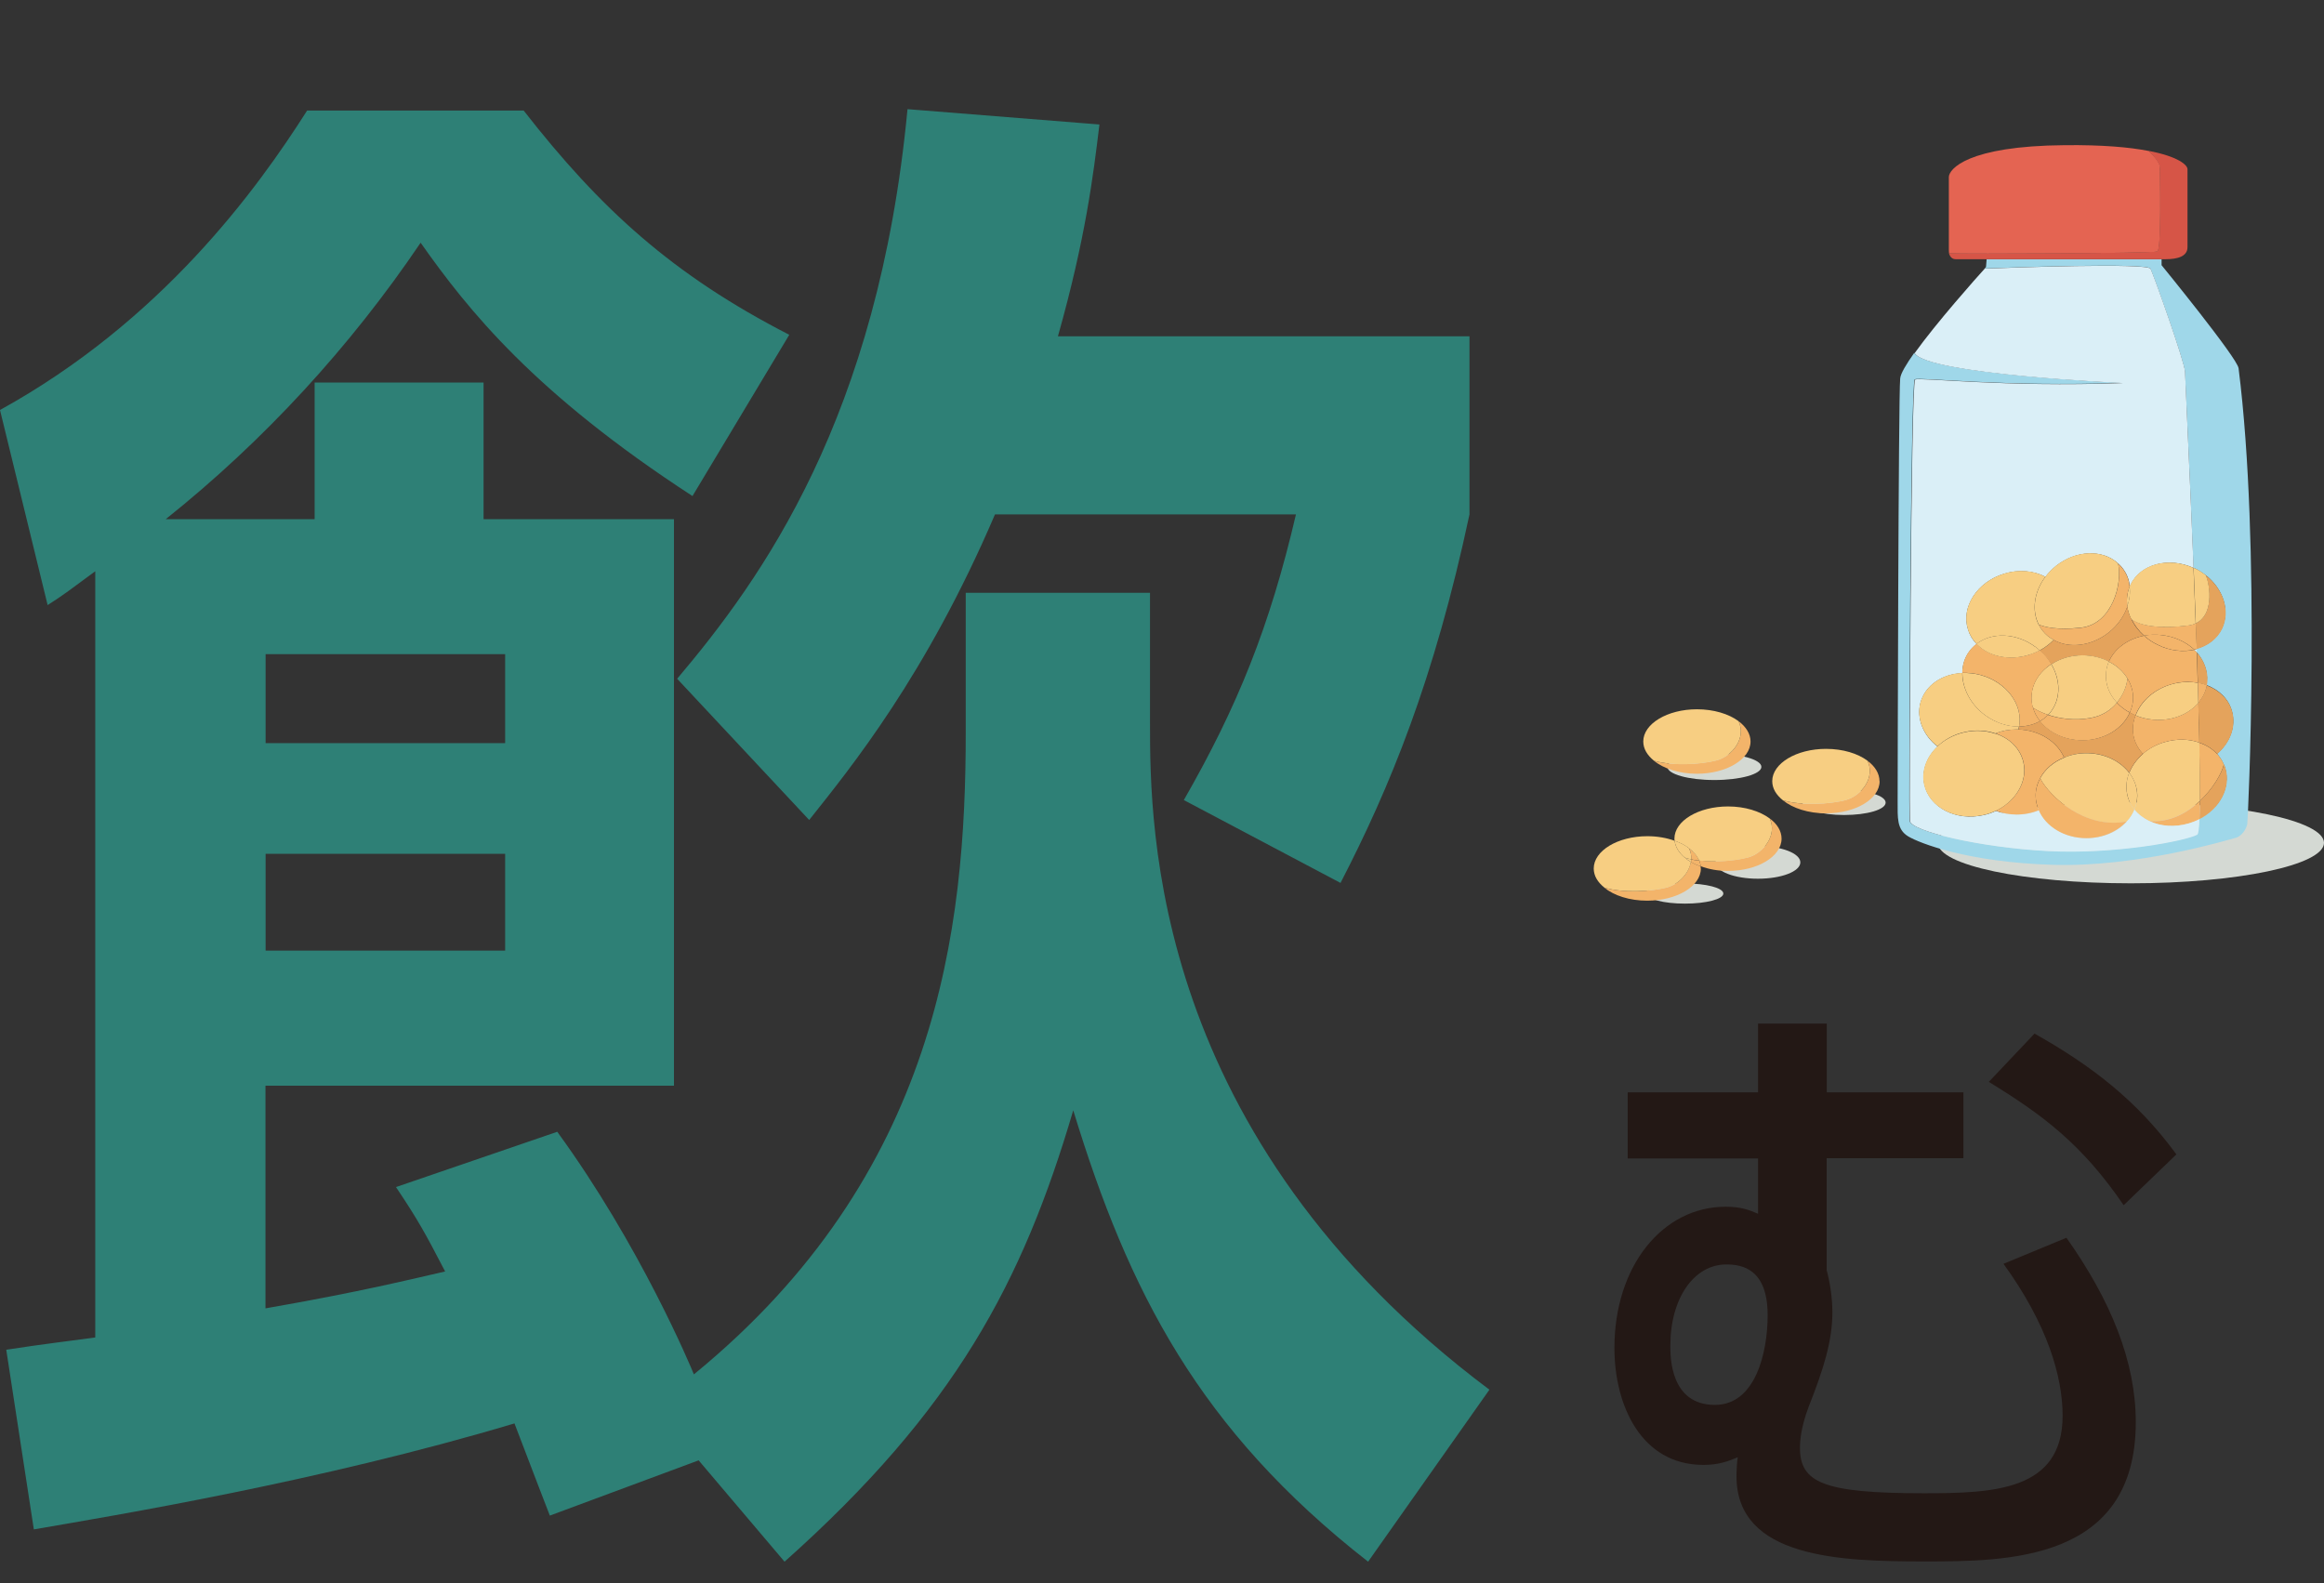 <svg xmlns:xlink="http://www.w3.org/1999/xlink" xmlns="http://www.w3.org/2000/svg" viewBox="0 0 182 124"><rect x="0" y="0" width="182" height="124" fill="#333333" stroke="none"/><clipPath id="a"><path d="m0 0h182v124h-182z"></path></clipPath><g clip-path="url(#a)"><path fill="#2e8076" d="m54.72 114.37-11.66 4.33c-.6-1.56-.84-2.16-2.77-7.22-15.27 4.57-31.39 7.22-37.64 8.3l-2.16-14.07c3.13-.48 4.33-.6 6.97-.96v-60.01c-2.28 1.68-2.41 1.8-3.73 2.65l-3.73-15.28c12.63-6.97 20.08-17.2 24.05-23.45h16.96c6.01 7.7 11.66 12.87 20.8 17.56l-7.58 12.63c-12.39-8.06-17.56-14.55-21.29-19.84-5.53 8.18-12.27 15.51-19.96 21.65h11.66v-10.7h13.23v10.7h14.91v44.37h-31.99v17.44c7.58-1.32 11.42-2.29 14.07-2.89-1.56-3.01-2.16-4.09-3.85-6.61l12.63-4.33c6.49 8.9 10.46 18.4 10.7 19 19.12-15.63 21.29-34.87 21.29-50.27v-10.94h14.43v10.22c0 8.18.12 32.35 26.58 52.19l-9.5 13.47c-13.23-10.34-18.76-21.16-23.09-35.35-3.97 13.47-9.26 23.45-22.61 35.35l-6.73-7.94zm-33.92-63.14v6.97h18.76v-6.97zm0 15.64v7.58h18.76v-7.58zm65.3-57.12c-.48 3.97-1.08 8.9-3.25 16.59h32.23v13.95c-2.77 12.99-6.25 21.41-10.1 28.86l-12.27-6.49c4.21-7.34 6.73-13.59 8.78-22.37h-23.57c-5.41 12.63-11.3 19.84-14.55 23.93l-10.34-11.06c6.61-7.82 15.75-20.44 18.04-44.61z"></path><path fill="#231815" d="m153.76 85.53v5.18h-10.71v8.76c.25.9.45 2.14.45 3.29 0 2.29-.7 4.48-1.84 7.37-.25.65-.7 1.99-.7 3.24 0 2.74 1.79 3.58 9.71 3.58 5.48 0 10.86-.2 10.86-6.07 0-3.09-1.2-7.17-4.63-11.9l4.93-2.04c3.49 4.93 5.43 9.71 5.43 14.44 0 10.91-10.06 10.91-16.58 10.91s-14.69-.25-14.69-6.67c0-.5.05-1.25.1-1.49-.7.3-1.49.6-2.69.6-4.88 0-6.97-4.68-6.97-9.16 0-6.42 3.78-11.06 8.71-11.06 1.2 0 1.84.25 2.54.55v-4.33h-10.21v-5.18h10.21v-5.38h5.38v5.38h10.71zm-22.95 19.87c0 .9 0 4.63 3.49 4.63 3.19 0 4.13-4.13 4.13-7.02 0-3.63-1.99-3.98-3.24-3.98-2.49 0-4.38 2.59-4.38 6.37zm35.5-11.01c-3.29-4.83-6.42-7.12-10.56-9.66l3.58-3.78c4.43 2.49 8.02 5.23 11.11 9.46z"></path><g fill="#d4d9d3"><path d="m166.88 69.18c-8.35 0-15.12-1.42-15.12-3.17s6.77-3.16 15.12-3.16 15.12 1.42 15.12 3.16-6.77 3.17-15.12 3.17z"></path><path d="m141.16 62.86c0-.55 1.46-.98 3.26-.98s3.25.43 3.25.98-1.46.97-3.25.97-3.26-.43-3.26-.97z"></path><path d="m137.67 66.26c1.84 0 3.32.57 3.32 1.28s-1.48 1.28-3.32 1.28-3.32-.57-3.32-1.28 1.49-1.28 3.32-1.28z"></path><path d="m137.94 60.06c0 .57-1.65 1.03-3.68 1.03s-3.68-.46-3.68-1.03 1.65-1.04 3.68-1.04 3.68.47 3.68 1.04z"></path><path d="m131.95 70.77c-1.66 0-3.01-.35-3.01-.79s1.35-.79 3.01-.79 3.01.35 3.01.79-1.34.79-3.01.79z"></path></g><path fill="#9fd7e9" d="m172.75 45.06c-.26-.2-.55-.4-.87-.55-.03-.01-.06-.03-.1-.04-.31-7.89-.67-15.06-.67-15.36 0-.68-2.44-7.52-2.7-8.07-.26-.48-11.02-.09-12.99-.01.08-.08.11-.12.11-.12l.05-.61h13.7v.47s5.93 7.26 6.03 8.07c1.76 13.89.74 35.37.68 35.71-.07.34-.41.96-.95 1.08-.54.14-7.65 2.31-14.3 2.1-6.64-.2-10.43-1.7-11.31-2.23-.89-.55-.82-1.43-.82-2.78s.06-31.59.2-33.08c.03-.38.47-1.11 1.1-2 1.02 1.67 16.31 2.34 16.31 2.34-9.42.34-15.93-.47-16.27-.27-.33.2-.47 33.74-.41 34.56.08.82 5.56 2.1 10.84 2.37 5.29.27 10.85-.82 11.67-1.29.09-.05.14-.48.17-1.22 1.6-.82 2.48-2.46 2.04-3.97-.03-.11-.08-.21-.12-.31-.13-.3-.31-.58-.52-.82 1.01-.87 1.5-2.12 1.17-3.33-.26-.97-1.01-1.68-1.99-2.05.01-.09.02-.17.03-.27.08-.85-.24-1.66-.82-2.32-.01-.09-.01-.17-.01-.26.88-.24 1.61-.78 2-1.59.67-1.4.1-3.1-1.28-4.18z"></path><path fill="#e4a35c" d="m174.81 55.72c.33 1.2-.16 2.46-1.17 3.33-.38-.4-.86-.71-1.41-.89-.01-.98-.04-2.03-.08-3.11.33-.4.57-.86.67-1.37.98.37 1.73 1.08 1.99 2.05z"></path><path fill="#e4a35c" d="m174.29 60.18c.44 1.51-.44 3.16-2.04 3.97.02-.4.03-.87.03-1.42 1.06-.99 1.73-2.2 1.89-2.87.04.1.09.2.12.31z"></path><path fill="#e4a35c" d="m172.75 45.06c1.37 1.07 1.94 2.78 1.28 4.18-.39.8-1.12 1.35-2 1.59-.02-.67-.05-1.33-.08-2.01 1.39-.64 1.16-2.84.79-3.76z"></path><path fill="#f3b46a" d="m173.64 59.05c.21.24.4.52.52.82-.16.67-.83 1.88-1.89 2.87.01-1.21 0-2.78-.04-4.57.55.18 1.03.49 1.41.89z"></path><path fill="#e4a35c" d="m172.04 51.09c.58.65.89 1.47.82 2.32-.01.1-.02.18-.03.27-.23-.09-.46-.15-.71-.19-.02-.78-.05-1.58-.07-2.39z"></path><path fill="#f7ce82" d="m172.75 45.06c.37.91.6 3.11-.79 3.76-.05-1.45-.11-2.91-.17-4.35.03.01.06.03.1.04.32.15.61.34.87.55z"></path><path fill="#f3b46a" d="m172.83 53.67c-.1.52-.33.98-.67 1.37-.01-.52-.02-1.04-.04-1.57.25.04.48.11.71.19z"></path><path fill="#f7ce82" d="m167.81 59.04c.47-.41 1.05-.73 1.71-.92.96-.28 1.91-.25 2.72.04.04 1.79.05 3.36.04 4.57-1 .94-2.34 1.68-3.94 1.58h-.01c-.46-.23-.87-.53-1.18-.91.15-.34.23-.71.23-1.08 0-.65-.24-1.28-.63-1.79.21-.55.59-1.06 1.07-1.48z"></path><path fill="#f3b46a" d="m172.28 62.73c0 .55-.01 1.02-.03 1.42-.26.14-.55.26-.85.34-1.09.32-2.19.23-3.06-.18 1.6.11 2.94-.63 3.94-1.58z"></path><path fill="#f3b46a" d="m172.16 55.05c.03 1.08.06 2.14.08 3.11-.8-.29-1.76-.32-2.72-.04-.65.19-1.23.52-1.71.92-.31-.33-.55-.74-.68-1.19-.17-.61-.12-1.25.11-1.82.42.17.87.29 1.35.33 1.45.14 2.78-.4 3.56-1.31z"></path><path fill="#f7ce82" d="m172.12 53.48c.02.53.03 1.05.04 1.57-.78.91-2.11 1.45-3.56 1.31-.48-.04-.93-.16-1.35-.33.42-1.12 1.46-2.06 2.84-2.45.7-.19 1.39-.21 2.03-.1z"></path><path fill="#daeff7" d="m166.54 64.34c.27-.28.47-.6.61-.94.31.39.72.69 1.18.91h.01c.87.41 1.96.5 3.06.18.3-.09.59-.2.85-.34-.03.74-.09 1.17-.17 1.22-.82.47-6.37 1.56-11.67 1.29-5.28-.27-10.76-1.56-10.84-2.37-.06-.82.08-34.35.41-34.56.34-.2 6.85.61 16.27.27 0 0-15.29-.67-16.31-2.34 1.71-2.39 4.87-5.94 5.49-6.62 1.96-.08 12.73-.47 12.99.01.27.55 2.7 7.39 2.7 8.07 0 .3.35 7.47.67 15.36-1.96-.88-4.15-.31-4.94 1.33-.02.04-.04.1-.06.14-.04-.55-.25-1.06-.6-1.5-.1-.12-.2-.23-.31-.32-1.22-1.12-3.3-1.05-4.87.2-.32.26-.59.54-.82.85-.91-.48-2.09-.6-3.25-.24-2.1.64-3.37 2.6-2.82 4.35.13.44.36.83.68 1.15-.2.15-.4.34-.56.56-.38.5-.56 1.11-.56 1.72-1.57.06-2.9.94-3.28 2.32-.33 1.24.23 2.58 1.34 3.43-.85.81-1.27 1.91-1.03 2.99.41 1.79 2.47 2.86 4.62 2.38.34-.07.68-.19.98-.33h.01c.49.18 1.04.29 1.61.29.63 0 1.23-.12 1.76-.34.55 1.28 2.02 2.19 3.72 2.19 1.29 0 2.43-.5 3.15-1.3z"></path><path fill="#f3b46a" d="m166.61 53.14c-.33-.55-.84-1.01-1.46-1.32.44-1.02 1.48-1.78 2.75-2.03h.01c.31.29.69.54 1.1.73.94.46 1.95.56 2.83.37.06.06.14.14.2.2.02.82.05 1.61.07 2.39-.63-.12-1.33-.1-2.03.1-1.38.39-2.43 1.33-2.84 2.45-.16-.06-.31-.14-.45-.23.17-.35.26-.74.26-1.15 0-.54-.16-1.05-.44-1.51z"></path><path fill="#daeff7" d="m172.03 50.83c0 .09 0 .17.01.26-.06-.06-.14-.14-.2-.2.06-.01.13-.02.19-.05z"></path><path fill="#f3b46a" d="m171.96 48.82c.02.68.05 1.34.08 2.01-.06.03-.13.04-.19.05-.67-.62-1.59-1.05-2.64-1.15-.45-.04-.88-.02-1.29.05h-.01c-.43-.39-.76-.83-.98-1.3.68.56 2.31.78 4.47.5.21-.03.41-.09.57-.17z"></path><path fill="#f7ce82" d="m171.78 44.47c.06 1.44.12 2.9.17 4.35-.16.09-.35.14-.57.17-2.16.28-3.79.05-4.47-.5t-.01-.01c-.16-.32-.26-.65-.31-.99.18-.52.25-1.04.18-1.55.02-.04.04-.1.06-.14.78-1.64 2.97-2.21 4.94-1.33z"></path><path fill="#f3b46a" d="m171.84 50.88c-.88.19-1.89.1-2.83-.37-.41-.19-.78-.44-1.1-.73.41-.08.84-.1 1.29-.05 1.05.1 1.97.53 2.64 1.15z"></path><path fill="#d65547" d="m169.29 20.3h-16.13c-.27 0-.45-.17-.53-.47 1.28.06 15.99 0 16.31-.14.34-.13.2-6.16.2-6.57 0-.31-.39-.86-.91-1.31 2.34.44 3.08 1.11 3.08 1.44v6.11c0 .74-.82.94-1.7.94h-.33z"></path><path fill="#e46452" d="m169.15 13.13c0 .41.14 6.44-.2 6.57-.32.14-15.04.2-16.31.14-.01-.07-.02-.17-.02-.27v-5.7c0-.61 1.43-2.44 9.08-2.5 2.96-.03 5.08.16 6.55.45.53.45.91 1 .91 1.31z"></path><path fill="#e4a35c" d="m167.14 57.85c.13.45.37.86.68 1.19-.48.42-.86.93-1.07 1.48-.71-.92-1.94-1.54-3.35-1.54-.63 0-1.22.13-1.75.35-.54-1.25-1.93-2.15-3.58-2.2t.01-.02c.02-.08.03-.14.04-.21.59-.01 1.16-.15 1.64-.43.71.9 1.93 1.5 3.33 1.5 1.71 0 3.17-.9 3.71-2.18.14.09.29.16.45.23-.23.58-.28 1.21-.11 1.82z"></path><path fill="#f7ce82" d="m167.37 62.31c0 .38-.07.74-.23 1.08-.23-.28-.4-.6-.5-.97-.18-.63-.14-1.3.1-1.91.4.51.63 1.14.63 1.79z"></path><path fill="#e4a35c" d="m166.91 48.48s0 .01.01.01c.21.47.55.91.98 1.3-1.27.25-2.31 1.01-2.75 2.03-.6-.31-1.31-.49-2.07-.49-.91 0-1.76.26-2.44.7-.24-.4-.54-.77-.91-1.08.42-.23.79-.5 1.1-.83 1.23.69 2.96.49 4.32-.59.71-.57 1.2-1.28 1.45-2.03.05.33.15.67.31.99z"></path><path fill="#f3b46a" d="m167.05 54.65c0 .41-.09.79-.26 1.15-.39-.2-.73-.47-1.01-.77.5-.6.76-1.31.83-1.89.28.46.44.98.44 1.51z"></path><path fill="#f7ce82" d="m166.78 45.94c.06.5 0 1.03-.18 1.55-.08-.53-.02-1.05.18-1.55z"></path><path fill="#f7ce82" d="m161.64 59.34c.53-.23 1.12-.35 1.75-.35 1.41 0 2.64.61 3.35 1.54-.24.61-.28 1.28-.1 1.91.11.37.28.69.5.97-.14.34-.34.67-.61.94-3.22.61-5.97-1.9-6.76-3.39.38-.71 1.04-1.28 1.87-1.61z"></path><path fill="#f3b46a" d="m160.83 50.11c-.33-.16-.62-.4-.86-.7-.13-.16-.22-.32-.31-.49.46.19 1.44.45 3.28.25 2.52-.28 3.3-3.54 2.93-5.04.11.1.21.2.31.32.35.44.56.95.6 1.5-.2.49-.26 1.02-.18 1.55-.25.75-.74 1.46-1.45 2.03-1.36 1.08-3.09 1.28-4.32.59z"></path><path fill="#f3b46a" d="m159.67 63.45c-.16-.35-.25-.74-.25-1.14 0-.48.13-.94.35-1.36.79 1.49 3.54 4 6.76 3.39-.72.79-1.86 1.3-3.15 1.3-1.71 0-3.18-.91-3.72-2.19z"></path><path fill="#f7ce82" d="m165.15 51.82c.62.31 1.13.77 1.46 1.32-.06.58-.32 1.29-.83 1.89-.6-.64-.93-1.47-.85-2.34.02-.3.1-.59.21-.87z"></path><path fill="#f3b46a" d="m166.79 55.8c-.55 1.28-2.01 2.18-3.71 2.18-1.4 0-2.62-.6-3.33-1.5.24-.13.45-.29.63-.49.87.29 2.05.47 3.32.25.93-.16 1.61-.63 2.08-1.2.28.3.62.57 1.01.77z"></path><path fill="#f7ce82" d="m160.18 45.17c.23-.31.49-.59.82-.85 1.58-1.26 3.65-1.32 4.87-.2.36 1.5-.41 4.77-2.93 5.04-1.85.2-2.82-.05-3.28-.25-.57-1.13-.35-2.59.53-3.75z"></path><path fill="#f7ce82" d="m165.15 51.82c-.12.28-.19.57-.21.87-.09.87.25 1.7.85 2.34-.47.57-1.15 1.04-2.08 1.2-1.27.23-2.45.04-3.32-.25.1-.08.18-.18.26-.29.76-1.04.71-2.47 0-3.67.68-.44 1.52-.7 2.44-.7.76 0 1.47.18 2.07.49z"></path><path fill="#f7ce82" d="m160.64 52.02c.71 1.2.76 2.63 0 3.67-.08.11-.16.21-.26.29-.51-.17-.92-.38-1.18-.56-.08-.25-.11-.5-.11-.77 0-1.07.6-2.02 1.55-2.63z"></path><path fill="#f3b46a" d="m159.77 60.95c-.23.42-.35.88-.35 1.36 0 .4.08.78.25 1.14-.53.22-1.13.34-1.76.34-.57 0-1.12-.11-1.61-.29 1.57-.75 2.5-2.29 2.17-3.79-.24-1.08-1.09-1.91-2.21-2.27.5-.2 1.06-.31 1.65-.31h.15c1.65.05 3.05.96 3.58 2.2-.83.33-1.49.9-1.87 1.61z"></path><path fill="#f3b46a" d="m159.21 55.42c.11.39.3.74.55 1.05-.48.28-1.05.42-1.64.43.33-1.71-.98-3.48-3.01-4.04-.48-.13-.98-.18-1.44-.16 0-.61.18-1.21.56-1.72.16-.21.35-.41.56-.56.92.97 2.53 1.35 4.11.86.3-.1.58-.22.84-.35.38.31.68.69.91 1.08-.94.61-1.55 1.56-1.55 2.63 0 .27.03.53.11.77z"></path><path fill="#f7ce82" d="m159.66 48.92c.09.17.18.33.31.49.24.3.53.54.86.7-.3.32-.68.6-1.1.83-.11-.11-.21-.19-.33-.28-1.51-1.11-3.41-1.16-4.61-.23-.31-.32-.55-.71-.68-1.15-.55-1.75.72-3.7 2.82-4.35 1.16-.37 2.34-.25 3.25.24-.88 1.16-1.09 2.62-.53 3.75z"></path><path fill="#f3b46a" d="m160.39 55.98c-.18.2-.4.36-.63.49-.25-.31-.44-.67-.55-1.05.26.18.67.39 1.18.56z"></path><path fill="#f7ce82" d="m159.4 50.66c.12.09.23.17.33.28-.26.14-.54.26-.84.35-1.58.49-3.19.11-4.11-.86 1.2-.93 3.1-.88 4.61.23z"></path><path fill="#f7ce82" d="m156.25 57.45c1.12.35 1.97 1.18 2.21 2.27.33 1.5-.6 3.04-2.17 3.79h-.01c-.3.14-.63.26-.98.33-2.15.47-4.21-.59-4.62-2.38-.24-1.08.18-2.19 1.03-2.99.56-.53 1.29-.93 2.14-1.12.84-.19 1.68-.14 2.39.11z"></path><path fill="#f7ce82" d="m155.11 52.87c2.03.56 3.34 2.33 3.01 4.04-.88.01-1.81-.28-2.64-.88-1.17-.86-1.8-2.12-1.8-3.32.46-.02.95.03 1.44.16z"></path><path fill="#f7ce82" d="m158.11 56.9c-.01.07-.02.14-.04.21t-.01.02h-.15c-.59 0-1.15.11-1.65.31-.72-.25-1.56-.3-2.39-.11-.85.18-1.58.59-2.14 1.12-1.12-.86-1.67-2.19-1.34-3.43.39-1.37 1.72-2.25 3.28-2.32 0 1.19.63 2.46 1.8 3.32.83.6 1.76.89 2.64.88z"></path><path fill="#f3b46a" d="m147.2 61.18c0 1.4-1.88 2.52-4.2 2.52-1.38 0-2.61-.4-3.37-1.02 1.48.44 3.68.3 4.88-.01 1.27-.33 2.37-1.78 1.74-3.09.59.44.94 1 .94 1.6z"></path><path fill="#f7ce82" d="m138.79 61.18c0-1.39 1.89-2.53 4.21-2.53 1.32 0 2.49.36 3.25.93.63 1.31-.47 2.76-1.74 3.09-1.2.31-3.4.45-4.88.01-.53-.42-.84-.93-.84-1.5z"></path><path fill="#f3b46a" d="m136.85 67.17c1.24-.32 2.36-1.77 1.74-3.07.58.42.93.98.93 1.58 0 1.4-1.88 2.53-4.2 2.53-.78 0-1.5-.13-2.13-.37-.02-.16-.05-.31-.13-.45 1.33.15 2.87.02 3.79-.23z"></path><path fill="#f3b46a" d="m134.41 59.56c1.27-.33 2.37-1.78 1.74-3.08.59.44.94 1 .94 1.59 0 1.4-1.89 2.53-4.21 2.53-1.38 0-2.61-.41-3.36-1.02 1.48.43 3.68.29 4.88-.02z"></path><path fill="#f3b46a" d="m133.06 67.4c.08.14.11.29.13.45-.28-.09-.54-.2-.77-.34.02-.06.02-.13.02-.2.2.04.41.07.62.1z"></path><path fill="#f3b46a" d="m132.44 67.3c.02-.29-.02-.58-.17-.86.38.27.66.6.79.96-.21-.02-.42-.05-.62-.1z"></path><path fill="#f7ce82" d="m132.42 67.5c-.17-.1-.33-.2-.47-.33.15.05.32.1.49.13 0 .07 0 .14-.02.2z"></path><path fill="#f7ce82" d="m138.59 64.1c.62 1.3-.49 2.75-1.74 3.07-.92.25-2.46.38-3.79.23-.14-.35-.42-.69-.79-.96-.3-.25-.69-.44-1.13-.59-.01-.05-.01-.12-.01-.17 0-1.39 1.88-2.52 4.2-2.52 1.32 0 2.49.37 3.26.94z"></path><path fill="#f7ce82" d="m132.27 66.44c.15.28.19.57.17.86-.17-.03-.34-.08-.49-.13h-.01c-.45-.38-.74-.83-.79-1.32.44.15.83.34 1.13.59z"></path><path fill="#f7ce82" d="m136.15 56.48c.63 1.3-.47 2.75-1.74 3.08-1.2.31-3.4.45-4.88.02-.53-.43-.84-.94-.84-1.51 0-1.38 1.88-2.52 4.2-2.52 1.32 0 2.49.36 3.26.93z"></path><path fill="#f3b46a" d="m133.2 68.02c0 1.39-1.88 2.52-4.2 2.52-1.38 0-2.61-.4-3.36-1.02 1.48.44 3.68.3 4.88-.01.91-.24 1.74-1.07 1.89-2.01.24.14.49.26.77.34.01.05.01.12.01.17z"></path><path fill="#f7ce82" d="m132.42 67.5c-.15.93-.98 1.77-1.89 2.01-1.2.31-3.4.45-4.88.01-.53-.42-.84-.93-.84-1.5 0-1.39 1.88-2.53 4.2-2.53.78 0 1.51.13 2.14.36.05.49.34.94.79 1.32h.01c.14.13.3.24.47.33z"></path></g></svg>